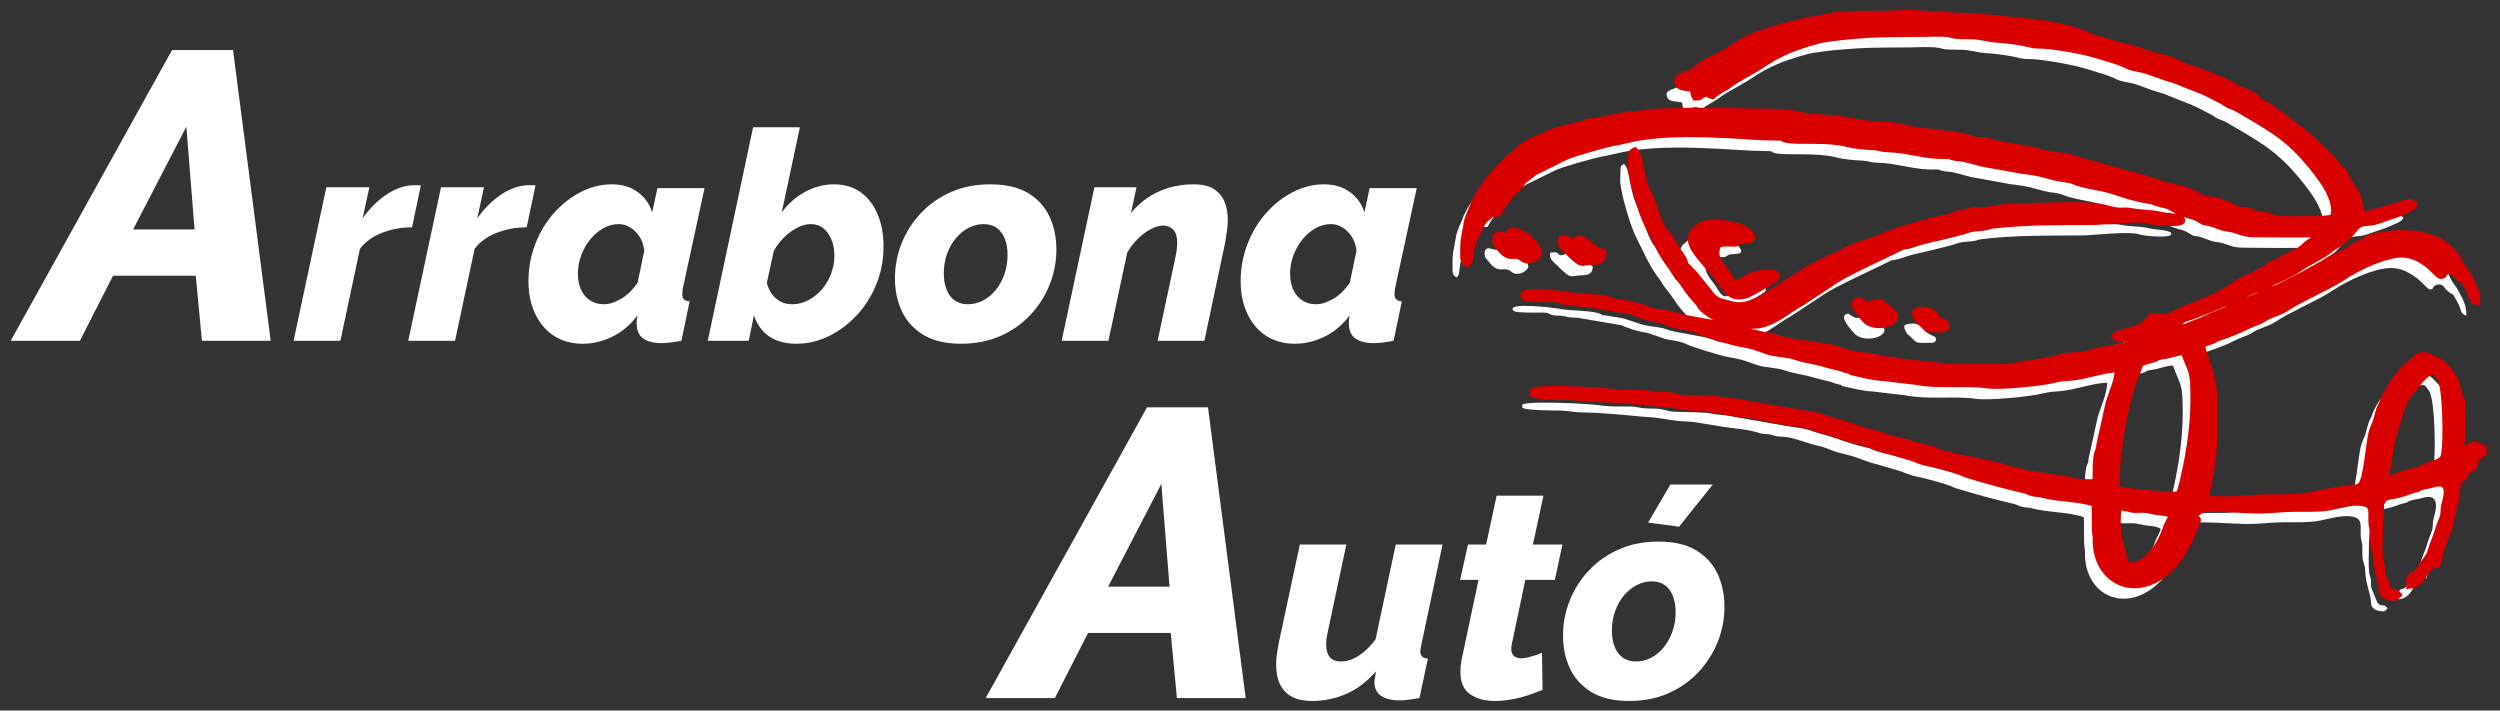 <?xml version="1.0" encoding="UTF-8" standalone="no"?>
<!DOCTYPE svg PUBLIC "-//W3C//DTD SVG 1.1//EN" "http://www.w3.org/Graphics/SVG/1.1/DTD/svg11.dtd">
<svg width="100%" height="100%" viewBox="0 0 950 270" version="1.1" xmlns="http://www.w3.org/2000/svg" xmlns:xlink="http://www.w3.org/1999/xlink" xml:space="preserve" xmlns:serif="http://www.serif.com/" style="fill-rule:evenodd;clip-rule:evenodd;stroke-miterlimit:22.926;">
    <rect x="0" y="0" width="950" height="270" fill="#333333" stroke="none"/>
    <g id="_--AAutó-gorbe-light" serif:id="  AAutó-gorbe light" transform="matrix(1,0,0,1,-280,-590)">
        <g transform="matrix(0.534,0,0,0.534,272.206,551.714)">
            <path d="M1513.58,429.125C1510.82,417.721 1518.85,366.839 1525.76,351.393C1531.38,338.82 1526.62,340.519 1538.46,337.33C1543.26,336.038 1540.34,335.626 1544.96,335.003C1552.28,334.017 1555.63,331.999 1560.86,331.829C1566.96,347.834 1567.84,344.405 1567.83,366.481C1567.83,386.617 1563.74,411.071 1558.64,430.007C1557.59,433.893 1555.77,433.356 1551.26,433.334C1543.93,433.298 1518.01,431.065 1513.58,429.125ZM1520.28,443.089L1520.99,442.798C1525.1,445.531 1530.26,442.864 1537.47,444.792C1541.69,445.919 1545.99,445.877 1548.73,446.559C1551.8,447.321 1551.62,447.852 1552.17,448.353C1551.56,450.13 1550.9,451.532 1549.72,453.689C1547.14,458.395 1545.99,467.893 1534.99,478.533C1532.35,481.094 1523.04,486.463 1519.92,482.422C1518.37,480.412 1516.15,468.959 1515.18,465.559C1513.4,459.308 1513.62,449.251 1514.36,442.004L1520.28,443.089ZM1740.61,346.36C1740.96,346.766 1743.42,350.311 1743.48,350.423C1747.37,358.107 1747.58,390.947 1746.82,398.951C1745.86,409.086 1746.24,408.724 1734.72,412.638C1730.64,414.022 1732.21,415.271 1720.76,417.425L1715.44,419.046C1706.66,422.206 1701.75,426.023 1705.86,414.342C1706.61,412.205 1707.2,404.546 1707.73,401.723C1709.39,392.84 1711.67,385.906 1714.09,378.116C1717.06,368.52 1718.13,364.453 1724.22,358.334C1726.9,355.637 1727.69,353.743 1729.41,351.672L1732.18,349.027C1732.29,348.925 1732.43,348.778 1732.54,348.677L1734.33,347.086C1735.78,346.078 1739.37,344.931 1740.61,346.36ZM1447.86,228.023C1458.34,228.063 1493.63,225.939 1504.83,229.253C1517.8,233.093 1515.85,230.128 1524.4,231.794C1530.09,232.902 1538.58,232.741 1543.58,234.075C1548.13,235.29 1553.36,234.828 1557.93,236.526C1558.54,236.748 1558.98,236.778 1559.43,237.463C1562.35,241.866 1539.85,239.546 1537.45,238.611C1530.38,235.855 1504.46,239.223 1495.74,239.251C1470.89,239.333 1448.1,239.108 1424.91,241.843C1421.65,242.226 1421.93,242.935 1418.08,243.359C1415.2,243.677 1409.32,243.906 1406.98,245.025C1404.52,246.204 1380.71,251.778 1376.77,252.664C1372.19,253.692 1368.43,255.326 1364.47,256.319C1363.23,256.629 1361.57,256.684 1360.79,256.91L1352.43,260.93C1346.85,263.606 1318.97,276.682 1313.85,280.388L1288.76,296.905C1279.77,301.493 1268.59,312.443 1255.71,313.045C1250.15,313.305 1238.16,312.202 1233.34,310.312C1229.11,308.654 1221.06,303.901 1218.11,300.667C1216.45,298.85 1216.44,298.021 1214.54,295.906C1206.84,287.304 1209.38,289.61 1203.67,281.709C1201.27,278.387 1198.82,276.023 1196.85,272.421C1196.07,270.991 1196.17,271.264 1195.26,270.09C1188.39,261.273 1184.03,250.603 1178.93,240.616C1174.9,232.697 1168.52,211.2 1167.65,201.999C1167.42,199.536 1167.65,196.193 1167.73,193.656C1167.84,190.191 1167.72,189.454 1170.33,188.422C1175.14,193.105 1173.86,208.613 1180.62,220.206C1182.38,223.231 1183.3,228.461 1184.56,230.852C1185.63,232.898 1184.95,230.598 1185.61,233.349C1186.32,236.293 1189.11,242.813 1190.88,245.343C1192.32,247.398 1191.25,245.648 1192.63,247.034C1195.41,249.814 1197.87,255.091 1199.98,258.394C1201.75,261.148 1204.56,264.345 1205.56,267.365C1206.63,270.573 1206,269.495 1208.28,271.645L1213.65,277.32C1213.75,277.436 1213.85,277.612 1213.94,277.728C1214.03,277.846 1214.14,278.022 1214.24,278.139C1216.08,280.519 1213,276.742 1214.86,278.927L1224.44,290.852C1227.67,294.461 1228.39,295.075 1233.54,296.426C1237.34,297.42 1241.14,298.74 1245.27,298.614C1257.3,298.245 1273.8,284.95 1283.58,279.171C1292.74,273.758 1290.16,274.257 1301.49,268.724L1311.27,263.886C1313.46,263.053 1314.37,263.18 1316.35,262.024C1316.53,261.921 1317.01,261.595 1317.18,261.484C1326.91,255.199 1338.15,253.722 1346.99,249.623C1349.18,248.605 1349.75,248.134 1352.2,247.254C1355.33,246.133 1359.53,244.665 1362.68,243.913C1365.94,243.133 1365.42,242.992 1368.09,242.293C1373.85,240.791 1379.67,238.689 1385.49,237.546C1389.18,236.821 1393.67,236.177 1397.11,234.602C1398.77,233.84 1399.94,233.198 1402.15,232.965C1403.32,232.843 1404.36,232.906 1405.5,232.686C1409.1,231.983 1405.35,232.839 1408.06,231.75C1411.94,230.198 1416.82,231.447 1421.43,230.592C1429.85,229.032 1438.53,228.17 1447.86,228.023ZM1230,255.158C1224.46,264.424 1232.96,270.883 1236.19,276.337C1240.21,283.139 1241.6,284.167 1247.95,280.34C1249.77,279.245 1252.2,278.127 1254.34,277.067C1255.95,276.265 1274.02,272.86 1270.85,278.911C1270.06,280.418 1251.77,290.709 1250.4,291.142C1237.19,295.325 1235.76,286.966 1228.23,278.03C1225.41,274.677 1222.87,271.763 1219.96,268.29C1213.57,260.675 1205.26,251.268 1213.59,244.639C1216.67,242.192 1217.29,239.838 1227.92,239.893C1234.21,239.926 1248.03,241.961 1252.1,247.221C1257.37,254.027 1247.65,251.828 1244.97,252.988C1241.28,254.581 1244.2,254.776 1238.36,254.589C1235.17,254.486 1233.16,254.564 1230,255.158ZM1102.17,261.713C1100.84,265.082 1095.81,267.417 1092.39,266.291C1089.31,265.278 1089.95,264.131 1087.06,263.536C1084.11,262.929 1082.35,264.033 1079.62,262.809C1078.06,262.111 1076.46,260.787 1075.09,259.203L1071.65,254.972C1070.73,252.913 1070.77,249.908 1072.26,248.884C1074.15,247.574 1076.66,249.373 1079.7,249.517C1080.93,246.318 1080.94,245.005 1086.23,245.955C1091.72,246.939 1102,256.167 1102.17,261.713ZM1330.7,295.573C1334.57,297.285 1334.41,299.018 1339.66,297.181C1341.12,296.667 1341.83,295.99 1344.42,296.422C1348,297.019 1345,296.339 1346.41,297.254L1354.66,304.318C1360.1,311.218 1340.42,316.777 1333.72,308.508C1331.53,305.802 1323.75,297.745 1328.15,295.343C1330.23,294.207 1330.64,295.547 1330.7,295.573ZM1147.99,261.13C1148.19,265.612 1145.44,267.556 1141.22,267.559C1131.48,267.563 1133.93,271.748 1122.43,260.368C1119.86,257.827 1116.76,255.932 1117.78,251.5C1125.84,250.176 1121.73,254.01 1126.38,253.229C1130.27,252.576 1129.35,247.485 1140.71,257.328C1141,257.582 1143.62,259.575 1143.84,259.684C1145.55,260.514 1146.15,260.066 1147.99,261.13ZM1371.8,309.497L1370.84,307.454C1369.92,305.619 1369.6,305.615 1369.7,303.343C1372.98,301.036 1380.35,301.556 1382.85,304.529C1385.75,307.979 1382.33,306.215 1386.73,308.927C1388.35,309.919 1387.66,309.469 1389.36,310.313C1389.83,310.545 1390.3,310.716 1390.84,311.079C1392.22,312.012 1391.1,310.465 1392.16,312.363C1392.82,316.236 1388.7,315.609 1387.6,315.629C1377.47,315.813 1378.96,316.051 1374.07,311.241C1372.48,309.674 1373.41,310.433 1371.8,309.497ZM1742.77,478.184C1741.31,480.593 1742.49,484.595 1738.74,483.008C1736.92,482.235 1738.99,482.56 1735.51,485.63L1734.73,486.248C1732.55,488.018 1733.22,487.61 1731.95,490.066C1729.91,494.005 1726.63,497.91 1721.43,498.17C1721.38,496.158 1721.04,494.146 1721.65,492.748C1722.86,489.972 1724.71,491.446 1726.34,489.619C1726.43,489.526 1726.54,489.35 1726.62,489.247C1726.7,489.138 1726.8,488.956 1726.88,488.838L1735.13,476.966C1736.92,474.132 1736.79,471.623 1739.25,465.905C1741.68,460.266 1741.72,457.727 1744.6,451.019C1746.08,447.569 1745.54,446.69 1746.04,442.08C1746.31,439.572 1753.98,421.152 1737.81,426.182C1734.95,427.072 1731.89,427.108 1729.33,428.192C1727.52,428.958 1728.38,429.004 1726.02,429.668C1723.97,430.246 1723.99,429.985 1722.14,430.687C1705.05,437.193 1704.93,432.209 1701.29,439.892L1700.41,458.067C1700.41,463.17 1699.62,477.34 1701,481.36C1702.68,486.243 1701.19,486.597 1702.12,490.055L1706.25,500.278C1709.33,504.405 1710.29,500.447 1713.6,504.55C1711.73,506.152 1712.31,507.241 1708.04,506.505C1703.48,505.721 1702.34,503.123 1702.34,503.127L1701.99,501.784C1701.25,497.626 1702.26,499.544 1700.34,492.473C1696.49,478.284 1698.53,477.675 1696.87,473.114C1694.56,466.739 1696.45,461.775 1695.22,457.402C1692.67,448.39 1698.16,440.663 1687.85,439.181C1680.67,438.15 1671.15,441.126 1664.76,442.323C1657.59,443.664 1647.07,443.303 1639.36,443.337C1630.5,443.375 1623.03,444.626 1613.69,444.611C1608.37,444.603 1578.67,442.615 1575.33,443.764C1571.85,444.957 1568.67,446.79 1568.62,451.128C1568.73,451.16 1568.93,451.048 1568.96,451.17C1569.36,452.701 1568.04,450.781 1569.61,451.303C1573.02,452.429 1568.7,448.669 1570.63,451.826C1569.84,456.271 1562.57,471.159 1559.68,475.564C1535.29,512.815 1496.92,499.223 1498.29,463.825C1497.03,456.324 1498.04,447.699 1497.4,439.745C1486.44,435.838 1471.26,436.473 1459.86,433.262C1457.84,432.692 1455.29,432.874 1453.07,432.247C1450.65,431.561 1449.72,430.745 1447.61,430.254C1432.87,426.833 1420.3,423.358 1406.16,419.045C1403.92,418.36 1405.17,418.602 1403.92,418.073C1397.66,415.397 1384.18,411.939 1377.24,410.559C1374.7,410.052 1369.7,407.968 1366.6,406.868L1349.34,401.847C1344,400.649 1337.31,397.604 1332.28,396.159C1328.04,394.942 1324.49,394.275 1320.71,393.089C1317.33,392.03 1313.28,389.949 1309.44,389.151C1301.33,387.469 1294.08,384.022 1286,382.75C1283.69,382.387 1281.62,382.529 1279.42,382.212C1277.27,381.905 1275.65,381.017 1273.58,380.733C1270.71,380.341 1269.14,380.726 1266.61,379.869C1259.08,377.321 1249.28,376.608 1241.12,375.46L1222.2,372.376C1218.76,371.521 1212.28,371.711 1208.34,371.209C1204.15,370.676 1199.57,369.969 1195.57,369.327C1189.77,368.393 1187.21,368.589 1181.44,368.03C1167.89,366.715 1153.6,365.328 1139.8,365.138C1134.11,365.061 1131.12,364.103 1125.93,363.916C1119.5,363.685 1102.63,363.953 1097.9,361.927L1097.93,359.543C1102.62,356.834 1145.45,358.967 1152.69,360.088C1163.93,361.827 1174.05,360.191 1180.25,361.564C1185.79,362.792 1188.01,362.202 1193.91,362.544C1198.88,362.832 1201.09,364.524 1206.38,364.718C1214.68,365.024 1227.05,364.823 1234.04,366.242C1239.02,367.257 1244.1,366.968 1249.05,368.394L1283.93,374.454C1290.82,375.943 1298.43,375.943 1305.18,378.867L1316.51,382.138C1324.42,384.745 1333.19,387.986 1341.95,389.991C1345.6,390.826 1344.26,390.281 1347.19,391.623C1352.79,394.191 1359.87,394.808 1365.68,396.723L1375.89,399.722C1378.14,400.401 1379.65,400.402 1381.66,400.972C1384.54,401.787 1383.38,403.004 1392.5,404.673C1395.33,405.19 1396.26,405.644 1398.48,406.304C1402.23,407.42 1406.44,408.037 1410.75,408.769L1422.74,411.421C1428.95,412.35 1433.76,414.56 1439.63,415.937L1446.48,417.382C1452.22,419.256 1458.7,419.278 1464.06,420.586C1466.57,421.197 1468.42,420.907 1471.14,421.305C1484.19,423.209 1480.4,424.96 1498.12,424.494C1498.43,417.991 1497.75,407.107 1499.84,402.431C1500.97,399.876 1500.51,401.125 1500.89,397.75L1507.43,368.334C1509.72,360.355 1513.59,353.215 1514.15,344.03C1503.1,344.351 1491.29,349.254 1480.47,350.037C1476.35,350.336 1472.52,350.594 1468.89,351.537C1459.83,353.895 1430.36,356.834 1420.96,355.514C1405.46,353.339 1385.72,356.172 1370.92,353.076L1347.22,350.271C1339.84,349.969 1331.63,347.752 1325.06,346.245L1325.06,345.663C1321.03,345.089 1319.43,343.909 1315.46,342.94C1312.69,342.263 1308.47,341.373 1305.36,340.394C1299.16,338.45 1290.8,337.476 1285.21,335.462C1278.63,333.088 1270.16,333.41 1264.48,331.309C1257.73,328.812 1253.11,327.125 1245.1,325.903C1240.23,325.159 1218.85,318.726 1214.79,316.645C1209.31,313.834 1203,314.271 1197.18,312.094L1188.08,308.937C1182.91,307.816 1177.27,306.819 1173.06,305C1172.34,304.687 1171.94,304.626 1171,304.267L1168.58,303.143L1137.06,297.809C1128.34,297.593 1131.49,297.207 1125.89,296.422C1123.84,296.133 1122.1,296.432 1119.97,296.008C1116.67,295.35 1117.68,294.758 1115.42,294.337C1112.24,293.746 1093.74,294.842 1091.79,292.915C1085.03,286.217 1121.99,290.981 1122.91,291.192C1130.93,293.019 1142.3,292.291 1151.12,294.293C1154.43,295.045 1152.99,295.341 1155.34,295.951L1166.3,297.607C1173.44,298.794 1178.74,301.737 1185.53,303.198C1190.4,304.247 1196.58,304.413 1200.89,306.18C1204.08,307.489 1212.67,308.819 1216.4,309.546C1222.56,310.743 1228.78,311.485 1234.9,313.853L1236.32,314.471C1240.42,316.035 1243.61,314.859 1247.62,315.838C1250.63,316.574 1249.07,316.868 1252.22,317.455L1262.38,319.794C1263.74,320.041 1266.18,320.275 1267.65,320.719L1277.29,323.459C1284.51,325.624 1291.99,325.774 1299.22,326.736C1301.21,327.002 1302.05,327.647 1304.26,327.941C1306.38,328.225 1308.38,328.242 1309.78,328.599L1319.2,331.514C1328.88,335.092 1331.77,333.502 1340.46,335.256C1344.16,336.003 1346.97,337.052 1350.79,337.42C1356.68,337.99 1356.04,337.652 1360.92,339.041L1395.11,342.368C1403.44,342.391 1411.78,342.408 1420.11,342.382C1425.83,342.365 1433.13,343.196 1438.74,342.113C1443.5,341.194 1449.92,339.792 1454.81,339.59L1470.5,336.439C1478.46,333.413 1484.04,334.981 1492.24,333.234C1494.7,332.711 1494.83,332.242 1496.85,331.647C1503.39,329.725 1511.13,329.462 1517.74,327.437C1522.21,326.066 1524.45,327.397 1525.05,321.898C1518.91,321.638 1514.45,324.345 1511.72,320.689C1514.12,317.234 1525.55,317.47 1533.54,311.583C1533.6,311.539 1533.76,311.405 1533.87,311.332C1538.76,302.088 1544.8,309.082 1550.93,306.619C1553.98,305.395 1554.11,303.578 1566.5,299.314L1582.73,292.501C1591.79,288.175 1598,282.793 1603.95,279.937C1605.62,279.136 1605.47,278.823 1607.63,278.296C1611.64,277.318 1610.58,277.293 1613.33,275.29L1615.43,274.187C1618.28,273.134 1618.68,272.753 1621.27,270.771L1622.06,270.164C1623.51,269.124 1625.08,268.659 1626.71,268.124C1627.12,267.989 1628.41,267.568 1628.88,267.313C1632.45,265.376 1628.49,266.806 1633.05,264.631L1641.83,260.205C1644.77,258.698 1646.13,256.95 1648.54,254.952C1651.73,252.303 1653.76,252.829 1654.52,248.012C1639.66,248.236 1625.05,248.089 1610.21,247.948C1601.68,247.868 1600.26,245.011 1592.22,243.958C1587,243.272 1584.26,241.353 1579.57,240.108C1577.7,239.611 1576.11,239.824 1574.94,239.227C1573.79,238.637 1570.28,236.176 1567.69,235.5C1561.58,233.91 1557.24,232.313 1551.98,229.067C1549.37,227.454 1547.09,227.247 1543.7,226.437C1540.6,225.699 1539.03,224.523 1535.24,223.986C1526.12,222.689 1517.3,219.482 1508.78,216.851C1500.45,214.281 1490.33,213.708 1482.24,210.226C1479.51,209.052 1476.5,209.013 1472.97,208.392C1469.87,207.846 1466.69,207.068 1464.06,206.257C1457.88,204.357 1451.53,203.482 1445.18,202.754L1417.19,197.646C1410.51,196.144 1407.16,194.321 1399.25,193.727L1396.02,193.11C1395.84,193.051 1395.68,192.954 1395.52,192.896L1394.59,192.521C1393.15,192.132 1391.21,192.307 1389.61,192.324C1379.91,192.431 1369.35,189.657 1360.09,188.299C1357,187.847 1353,187.554 1350.03,187.468C1345.13,187.323 1344.44,186.192 1340.34,186.007C1333.47,185.697 1326.87,185.174 1320.41,183.515C1307.39,180.169 1286.26,182.395 1278.48,180.823C1273.64,179.844 1277.91,179.069 1269.56,179.141C1261.92,179.207 1246.12,177.978 1237.6,177.553C1217.35,176.541 1194.69,175.898 1174.4,179.008C1167.38,180.084 1162.31,181.727 1155.8,182.855C1149.59,183.931 1126.25,190.545 1121.46,192.838L1099.13,203.83C1096.86,205.354 1095.37,206.969 1092.97,208.64C1089.39,211.129 1090.23,211.452 1087.63,214.415C1085.7,216.612 1084.27,217.759 1082.26,220.173C1078.6,224.561 1076.16,227.447 1073.13,233.16C1066.77,233.515 1069.68,233.026 1065.55,235.996C1061.34,239.018 1060.99,242.355 1058.26,246.821C1055.49,251.36 1053.9,257.3 1053.18,263.148C1052.73,266.854 1053.13,266.603 1051.45,269.077C1047.72,267.923 1048.23,265.1 1048.23,260.334C1048.23,255.51 1048.24,252.861 1049.13,248.702C1051.17,239.182 1049.8,239.755 1054.57,229.215C1055.31,227.568 1055.7,226.305 1056.37,224.807C1060.09,216.498 1068.53,205.344 1075.39,199.376C1077.15,197.836 1076.81,197.872 1078.36,196.067C1078.44,195.962 1078.58,195.809 1078.67,195.706C1078.76,195.603 1078.91,195.455 1079,195.353C1079.09,195.251 1079.24,195.104 1079.34,195.003C1082.14,192.037 1085.69,190.414 1088.37,187.297C1091.34,183.837 1096.77,182.063 1100.83,179.868L1104.66,178.239C1104.82,178.174 1105,178.097 1105.16,178.029C1110.35,175.772 1117.83,172.657 1123.18,171.934C1127.26,171.384 1124.99,171.1 1128.13,170.605C1141.02,168.579 1131.51,168.201 1137.7,167.84C1144.75,167.429 1143.2,167.323 1149.27,166.014L1164.76,163.022C1173.45,162.791 1179.75,160.957 1188.34,160.839C1197.16,160.717 1204.12,160.183 1212.65,160.151L1262.61,160.838C1268.03,160.847 1282.21,161.413 1285.97,162.841L1291.34,163.856C1300.72,165.046 1310.62,165.127 1319.8,166.666C1326.45,167.781 1335.01,169.673 1342.36,169.946C1346.7,170.108 1350.46,170.096 1354.04,170.705C1357.57,171.307 1361.04,172.026 1364.49,172.688C1368.69,173.498 1370.69,174.562 1375.7,174.704C1379.56,174.814 1382.97,175.713 1386.78,176.059C1390.21,176.37 1395.13,176.665 1398.04,177.196L1408.22,179.476C1411.65,180.377 1408.69,180.426 1413.11,180.913C1418.75,181.535 1418.84,180.59 1424.43,182.63C1429.83,184.597 1450.66,186.683 1463.42,190.79C1468.98,192.579 1475.07,190.826 1487.11,195.565L1531.7,207.949C1533.3,208.391 1535.03,208.892 1536.42,209.413C1538.76,210.286 1539.03,210.292 1541.89,211.007C1542.06,211.049 1543.58,211.522 1543.87,211.652C1545.94,212.595 1543.03,211.635 1546.1,212.874C1548.57,213.867 1548.94,213.279 1551.7,213.774C1553.99,214.185 1553.56,214.596 1556.69,215.107C1558.91,215.467 1559.96,215.435 1561.48,216.243C1566.55,218.917 1565.04,216.929 1569.98,220.17L1573.71,222.045C1573.88,222.112 1574.06,222.181 1574.24,222.242C1577.94,223.484 1581.94,223.516 1585.41,224.455L1594.27,227.815C1601.18,232.478 1604.8,229.803 1609.01,231.914C1609.14,231.978 1609.31,232.088 1609.43,232.156C1609.57,232.225 1609.73,232.337 1609.87,232.407C1613.02,234.109 1616.37,233.728 1619.8,234.499C1621.92,234.974 1622.45,235.466 1624.23,236.155C1625.76,236.745 1627.53,237.175 1629.58,237.308C1633.48,237.56 1638.16,237.367 1642.13,237.377C1648.9,237.394 1662.37,237.671 1667.08,236.002C1671.54,223.154 1657.02,205.826 1649.12,196.459C1632.76,177.088 1618.79,170.62 1599.76,159.218C1596.4,157.206 1596.25,157.677 1592.82,156.124C1590.73,155.174 1589.76,153.93 1587.31,152.815C1583.2,150.945 1579.82,148.668 1574.27,146.357L1553.68,138.186C1546,136.355 1536.99,132.089 1531.52,130.92C1527.13,129.98 1523.79,129.669 1520.03,127.798C1514.22,124.909 1508.88,123.793 1502.11,121.575C1491.58,118.121 1473,114.716 1461.74,113.831C1458.7,113.592 1455.46,113.911 1452.58,113.171C1444.61,111.124 1435.37,109.961 1427.05,109.406C1421.79,109.054 1416.6,107.26 1410.42,107.098C1407.4,107.019 1404.37,107.024 1401.34,106.944C1396.62,106.82 1396.61,106.064 1393.44,105.622C1388.14,104.881 1379.85,105.317 1374.32,105.409C1361.95,105.614 1348.61,105.321 1336.2,106.12C1324.83,106.85 1312.99,107.801 1301.83,109.933L1294.29,112.051C1293.48,112.255 1294.44,111.989 1292.79,112.527C1292.58,112.596 1291.97,112.82 1291.75,112.889C1291.58,112.945 1291.39,113.002 1291.21,113.056C1280.39,116.318 1270.65,120.885 1261.35,127.203C1253.89,132.268 1244.38,136.493 1237.18,141.935C1233.99,144.346 1228.47,146.559 1225.58,149.684C1221.93,149.093 1222.96,147.012 1219.39,148.363C1216.07,149.619 1218.15,150.688 1213.3,150.676C1212.07,148.492 1212.03,147.832 1211.66,144.725C1205.64,143.072 1200.73,144.889 1200.55,138.212C1201.5,135.376 1207.92,134.406 1210.72,132.767C1213.83,130.944 1217.63,127.192 1219.84,126.18L1224.04,123.978C1224.16,123.898 1224.32,123.777 1224.44,123.698C1227.46,121.755 1231.45,120.59 1234.2,118.875L1243.44,112.895C1244.68,112.219 1245.45,111.593 1246.83,110.725C1250.11,108.652 1252.13,108.628 1255.72,106.417L1257.48,105.563C1259.18,105.05 1260.51,105.21 1262.2,104.655C1264.67,103.845 1263.38,103.889 1265.62,103.249C1268,102.57 1267.73,103.067 1269.97,101.899C1272.32,100.671 1291.78,96.134 1295.36,95.477L1312.82,92.248C1316.29,91.81 1320.02,92.108 1323.37,91.655C1329.96,90.762 1337.05,91.326 1343.79,91.332C1351.32,91.339 1356.84,90.561 1364.6,90.63C1378.82,90.756 1390.55,92.654 1404.84,92.726C1419.39,92.798 1415.2,93.775 1424.28,94.044C1430.36,94.224 1437.09,95.829 1443.68,96.197C1456.11,96.892 1474.08,99.775 1484.97,103.387C1491.22,105.46 1493.75,107.321 1495.06,107.674C1498.32,108.553 1499.98,109.092 1503.12,110.017C1504.87,110.533 1505.82,110.665 1507.39,111.284C1513.04,113.497 1520.26,114.011 1528.02,117.055L1544.48,122.144C1550.6,123.401 1547.76,122.097 1552.56,124.461L1559.82,127.597C1565.77,130.393 1573.02,132.13 1579.2,134.658C1581.64,135.654 1580.38,135.537 1583.12,136.325C1586.47,137.288 1587.53,138.013 1590.37,139.389C1592.11,140.232 1592.17,140.4 1593.59,141.043L1598.89,144.009C1602.9,146.45 1608.15,146.894 1611.54,150.087C1612.59,151.075 1612.7,151.617 1613.8,152.659C1616.66,155.358 1620.6,156.072 1623.85,158.59C1625.24,159.667 1625.18,160.006 1626.89,161.083C1632.11,164.371 1637.1,168.242 1641.96,172.376C1645.69,175.549 1650.36,178.172 1653.88,181.958C1656.11,184.353 1665.9,193.331 1666.71,194.709C1667.97,196.837 1669.06,197.979 1670.79,199.757L1674.55,203.592C1676.39,205.843 1674.98,203.802 1676.22,206.679C1677.44,209.525 1678.89,211.875 1680.61,214.229C1681.76,215.803 1680.46,214.014 1681.21,215.01C1684.4,219.247 1686.16,225.274 1686.87,230.462L1687.11,231.759C1687.34,232.819 1687.69,233.199 1688.73,233.353C1690.49,233.617 1687.65,234.301 1692.7,233.308L1715.03,227.157C1716.49,226.482 1717.44,226.027 1719.2,225.718C1721.59,225.299 1723.15,225.146 1724.82,226.328C1724.23,229.709 1719.11,230.754 1712.73,233.781L1697.79,238.884C1694.11,239.938 1689.7,239.681 1686.46,240.82C1682.84,242.092 1682.01,246.823 1673.02,253.702C1670.55,255.589 1667.42,256.967 1665.04,258.958C1658.96,264.046 1651.3,266.906 1644.76,271.377C1638.06,275.951 1630.7,279.39 1622.85,282.806C1619.46,284.279 1617.4,285.778 1613.73,286.948C1605.28,289.647 1597.78,294.948 1588.91,297.785C1588.7,297.856 1588.02,298.03 1587.8,298.111C1587.63,298.176 1587.44,298.237 1587.27,298.309L1585.9,299.076L1567.52,306.293C1564.84,307.248 1559.44,308.234 1558.46,310.73C1557.6,312.893 1558.84,314.031 1560.29,314.269C1561.45,314.458 1563.96,313.191 1565.33,312.587C1568.62,311.129 1571.8,310.432 1574.76,308.883C1580.6,305.828 1587.41,303.93 1593.14,300.877C1601.71,296.306 1611.81,293.184 1620.45,288.578C1623.79,286.794 1626.4,287.006 1629.93,284.915L1642.7,278.349C1643.91,277.882 1645.65,276.961 1647.33,275.944C1652.66,272.715 1658.9,269.937 1664.06,266.318C1665.9,265.026 1671.99,262.04 1674.05,261.493C1677.8,260.776 1678.91,257.785 1682.63,256.285L1687.19,253.961C1687.37,253.85 1687.87,253.523 1688.05,253.414C1691.54,251.285 1695.2,249.164 1699.72,248.886C1706.78,248.452 1705.09,247.293 1717.78,247.312C1727.59,247.327 1741.18,250.148 1748.26,256.912C1752.04,260.524 1755.28,263.206 1757.47,267.895C1758.36,269.802 1759.69,272.371 1761,274.021C1763.49,277.178 1764.63,279.912 1766.4,283.201C1768.46,287.039 1769.79,291.225 1769.68,296.316C1765.25,295.015 1766.05,291.865 1764.11,288.173C1758.41,277.333 1761.31,283.421 1755.58,278.042C1754.56,277.083 1753.59,275.308 1752.6,274.751C1750.9,273.794 1749.06,273.865 1747.53,274.823C1745.03,276.394 1747.21,277.324 1743.43,277.667C1742.49,277.512 1736.86,271.48 1735.47,270.399C1722.95,260.659 1714.73,260.697 1699.67,265.905C1692.6,268.35 1685.27,271.994 1678.92,275.65L1672.19,279.919C1660.75,286.927 1642.58,294.599 1634.35,300.403C1631.99,302.069 1627.36,303.972 1623.85,305.254C1621.45,306.133 1619.97,306.782 1618.24,307.922C1613.86,310.805 1612.81,310.414 1607.78,312.671C1604.19,314.281 1600.91,316.045 1597.34,317.47C1593.36,319.054 1589.72,320.499 1585.92,321.692C1582.09,322.898 1584.9,322.491 1580.82,324.11C1575.19,326.344 1572.68,325.133 1575.04,332.292C1581.77,352.754 1582.75,352.409 1582.6,378.971C1582.51,395.843 1582.42,406.315 1579.25,422.2C1578.67,425.095 1579.02,426.142 1578.03,428.735C1574.83,437.046 1579.23,436.725 1586.63,436.68C1590.23,436.658 1594.19,436.825 1597.74,436.648C1603.81,436.347 1612.36,435.341 1618.52,435.317C1634.97,435.249 1644.09,435.788 1659.72,431.898C1662.79,431.135 1665.98,431 1668.63,430.38C1677.02,428.412 1683.55,429.586 1686.91,426.536C1690.82,422.984 1692.65,397.159 1694.5,389.688C1695.33,386.338 1696.49,384.316 1697.49,381.631C1699.02,377.535 1699.18,373.721 1701.45,369.594C1702.49,367.702 1702.16,367.728 1703.05,365.602C1706.04,358.489 1713,348.602 1718.87,342.609L1727.76,334.955C1730.73,333.253 1734.2,334.522 1736.31,335.545C1743.5,339.031 1744.08,338.986 1749.27,344.665C1755.37,351.333 1755.75,358.795 1757.64,363.938C1758.16,365.364 1758.7,365.993 1758.91,367.934C1759.24,371.078 1759.02,375.685 1759.02,378.971C1759.03,384.259 1759.33,389.97 1758.63,395.145C1758.01,399.646 1758.35,397.66 1758.61,398.954C1758.85,400.177 1759.05,400.552 1760.66,400.419C1760.78,400.41 1762.64,399.855 1762.73,399.81C1767.5,397.407 1766.94,397.164 1772.37,399.436C1773.6,399.955 1773.24,399.603 1774.16,400.243L1774.22,403.544C1765.02,409.684 1769.81,412.584 1766.07,414.568C1765.83,414.695 1764.48,415.109 1763.6,415.619C1763.4,415.729 1762.85,416.054 1762.69,416.194L1761.4,417.929C1761.32,418.107 1761.28,418.304 1761.2,418.487C1760.61,420.034 1761.09,420.38 1759.68,421.497C1757.98,422.844 1757.24,421.897 1756.23,425.011C1755.06,428.579 1754.89,432.426 1754.54,436.527L1749.53,457.913C1748.49,460.829 1746.75,463.368 1745.91,467.18C1744.82,472.105 1743.84,470.304 1742.77,478.184Z" style="fill:white;"/>
        </g>
        <g transform="matrix(0.534,0,0,0.534,272.206,541.421)">
            <path d="M1521.29,438.754C1518.52,427.351 1526.56,376.468 1533.46,361.023C1539.08,348.45 1534.32,350.148 1546.16,346.96C1550.97,345.667 1548.04,345.255 1552.66,344.632C1559.98,343.647 1563.34,341.629 1568.57,341.459C1574.66,357.464 1575.54,354.034 1575.54,376.111C1575.53,396.247 1571.44,420.701 1566.34,439.636C1565.3,443.522 1563.47,442.986 1558.96,442.964C1551.64,442.928 1525.72,440.694 1521.29,438.754ZM1527.99,452.718L1528.7,452.428C1532.8,455.161 1537.96,452.494 1545.18,454.422C1549.4,455.548 1553.69,455.507 1556.43,456.189C1559.5,456.95 1559.32,457.482 1559.87,457.982C1559.27,459.76 1558.6,461.162 1557.42,463.319C1554.85,468.024 1553.69,477.523 1542.7,488.163C1540.05,490.724 1530.74,496.092 1527.62,492.051C1526.07,490.042 1523.86,478.589 1522.89,475.189C1521.11,468.937 1521.33,458.88 1522.07,451.634L1527.99,452.718ZM1748.31,355.989C1748.66,356.395 1751.13,359.941 1751.18,360.053C1755.07,367.736 1755.29,400.577 1754.53,408.581C1753.57,418.716 1753.95,418.354 1742.42,422.267C1738.35,423.652 1739.91,424.901 1728.46,427.055L1723.15,428.675C1714.37,431.836 1709.46,435.653 1713.57,423.972C1714.32,421.835 1714.9,414.176 1715.43,411.353C1717.1,402.47 1719.37,395.535 1721.79,387.745C1724.77,378.15 1725.84,374.083 1731.92,367.964C1734.6,365.266 1735.39,363.372 1737.12,361.302L1739.88,358.656C1739.99,358.555 1740.14,358.407 1740.25,358.306L1742.04,356.716C1743.48,355.708 1747.07,354.561 1748.31,355.989ZM1455.57,237.653C1466.04,237.693 1501.33,235.568 1512.53,238.882C1525.51,242.722 1523.55,239.758 1532.11,241.424C1537.79,242.531 1546.29,242.37 1551.29,243.705C1555.84,244.92 1561.06,244.457 1565.64,246.155C1566.24,246.378 1566.68,246.408 1567.13,247.093C1570.05,251.495 1547.55,249.176 1545.15,248.24C1538.08,245.485 1512.17,248.853 1503.44,248.881C1478.6,248.962 1455.81,248.738 1432.61,251.472C1429.36,251.856 1429.64,252.564 1425.78,252.989C1422.9,253.307 1417.02,253.535 1414.68,254.655C1412.22,255.833 1388.41,261.408 1384.47,262.293C1379.9,263.322 1376.13,264.956 1372.18,265.948C1370.94,266.259 1369.28,266.314 1368.49,266.54L1360.13,270.56C1354.55,273.236 1326.67,286.312 1321.56,290.017L1296.46,306.534C1287.47,311.123 1276.29,322.073 1263.41,322.674C1257.86,322.934 1245.87,321.831 1241.04,319.942C1236.81,318.284 1228.76,313.531 1225.81,310.297C1224.15,308.48 1224.14,307.651 1222.25,305.536C1214.54,296.934 1217.08,299.24 1211.37,291.339C1208.97,288.017 1206.53,285.653 1204.56,282.051C1203.77,280.62 1203.88,280.894 1202.96,279.72C1196.09,270.903 1191.73,260.232 1186.64,250.245C1182.6,242.327 1176.22,220.829 1175.36,211.628C1175.13,209.166 1175.36,205.823 1175.43,203.286C1175.54,199.82 1175.42,199.083 1178.03,198.052C1182.84,202.734 1181.56,218.242 1188.32,229.835C1190.08,232.861 1191,238.091 1192.26,240.482C1193.34,242.527 1192.65,240.228 1193.31,242.979C1194.02,245.923 1196.81,252.443 1198.58,254.973C1200.02,257.027 1198.95,255.278 1200.34,256.664C1203.11,259.443 1205.57,264.721 1207.69,268.023C1209.45,270.777 1212.26,273.975 1213.27,276.995C1214.33,280.202 1213.71,279.125 1215.98,281.274L1221.36,286.95C1221.45,287.065 1221.56,287.242 1221.65,287.358C1221.74,287.476 1221.85,287.651 1221.94,287.769C1223.79,290.148 1220.71,286.371 1222.57,288.557L1232.14,300.481C1235.37,304.09 1236.1,304.705 1241.25,306.055C1245.04,307.049 1248.84,308.37 1252.97,308.243C1265,307.874 1281.5,294.579 1291.28,288.8C1300.44,283.388 1297.86,283.887 1309.19,278.354L1318.97,273.515C1321.16,272.683 1322.08,272.81 1324.06,271.654C1324.23,271.55 1324.71,271.225 1324.88,271.113C1334.62,264.829 1345.85,263.351 1354.69,259.252C1356.89,258.234 1357.46,257.763 1359.91,256.884C1363.04,255.762 1367.24,254.294 1370.38,253.543C1373.64,252.763 1373.12,252.622 1375.8,251.923C1381.55,250.421 1387.37,248.319 1393.19,247.175C1396.89,246.45 1401.37,245.806 1404.81,244.231C1406.47,243.47 1407.64,242.827 1409.86,242.595C1411.02,242.473 1412.07,242.536 1413.2,242.315C1416.81,241.613 1413.05,242.468 1415.77,241.38C1419.64,239.827 1424.52,241.076 1429.13,240.222C1437.56,238.662 1446.24,237.8 1455.57,237.653ZM1237.7,264.788C1232.16,274.054 1240.67,280.512 1243.89,285.967C1247.91,292.768 1249.3,293.797 1255.65,289.97C1257.47,288.874 1259.91,287.757 1262.04,286.697C1263.66,285.894 1281.72,282.489 1278.55,288.541C1277.76,290.047 1259.47,300.339 1258.11,300.771C1244.89,304.955 1243.46,296.595 1235.94,287.66C1233.11,284.306 1230.58,281.392 1227.66,277.919C1221.27,270.305 1212.96,260.898 1221.3,254.268C1224.37,251.822 1224.99,249.468 1235.62,249.523C1241.92,249.555 1255.73,251.591 1259.8,256.85C1265.07,263.657 1255.35,261.457 1252.67,262.618C1248.99,264.211 1251.9,264.405 1246.07,264.218C1242.87,264.116 1240.86,264.194 1237.7,264.788ZM1109.87,271.343C1108.55,274.712 1103.52,277.047 1100.09,275.921C1097.01,274.908 1097.66,273.76 1094.76,273.165C1091.81,272.558 1090.06,273.663 1087.32,272.439C1085.76,271.741 1084.16,270.417 1082.8,268.833L1079.36,264.601C1078.43,262.543 1078.48,259.538 1079.96,258.513C1081.85,257.204 1084.37,259.002 1087.4,259.147C1088.63,255.947 1088.64,254.634 1093.94,255.585C1099.42,256.568 1109.71,265.797 1109.87,271.343ZM1338.4,305.203C1342.28,306.914 1342.12,308.647 1347.36,306.811C1348.83,306.297 1349.54,305.619 1352.12,306.051C1355.7,306.649 1352.7,305.968 1354.12,306.884L1362.36,313.948C1367.8,320.848 1348.12,326.406 1341.43,318.138C1339.24,315.431 1331.45,307.375 1335.85,304.973C1337.94,303.836 1338.34,305.177 1338.4,305.203ZM1155.69,270.759C1155.89,275.241 1153.14,277.186 1148.92,277.188C1139.18,277.192 1141.63,281.377 1130.13,269.998C1127.57,267.457 1124.46,265.562 1125.48,261.13C1133.54,259.805 1129.43,263.64 1134.09,262.859C1137.98,262.206 1137.05,257.114 1148.41,266.958C1148.71,267.212 1151.32,269.205 1151.55,269.314C1153.25,270.143 1153.85,269.696 1155.69,270.759ZM1379.5,319.127L1378.54,317.084C1377.62,315.248 1377.3,315.245 1377.41,312.973C1380.68,310.666 1388.05,311.186 1390.55,314.158C1393.45,317.608 1390.04,315.844 1394.44,318.557C1396.05,319.549 1395.36,319.099 1397.07,319.943C1397.54,320.175 1398,320.346 1398.54,320.709C1399.92,321.642 1398.8,320.095 1399.87,321.993C1400.53,325.865 1396.41,325.238 1395.31,325.259C1385.17,325.443 1386.66,325.68 1381.77,320.871C1380.18,319.304 1381.11,320.063 1379.5,319.127ZM1750.48,487.814C1749.01,490.223 1750.19,494.225 1746.45,492.637C1744.62,491.865 1746.69,492.19 1743.21,495.26L1742.43,495.878C1740.25,497.648 1740.92,497.24 1739.65,499.696C1737.61,503.635 1734.33,507.54 1729.13,507.8C1729.08,505.788 1728.74,503.776 1729.35,502.378C1730.56,499.601 1732.41,501.076 1734.05,499.249C1734.13,499.156 1734.25,498.98 1734.32,498.876C1734.4,498.768 1734.51,498.585 1734.58,498.468L1742.83,486.596C1744.62,483.762 1744.5,481.252 1746.95,475.535C1749.38,469.896 1749.42,467.356 1752.3,460.649C1753.78,457.199 1753.25,456.32 1753.74,451.709C1754.01,449.202 1761.68,430.781 1745.52,435.812C1742.66,436.702 1739.6,436.737 1737.03,437.821C1735.22,438.588 1736.08,438.634 1733.73,439.298C1731.68,439.876 1731.69,439.615 1729.85,440.317C1712.75,446.823 1712.63,441.839 1708.99,449.521L1708.12,467.696C1708.12,472.799 1707.32,486.969 1708.71,490.989C1710.39,495.873 1708.9,496.227 1709.82,499.685L1713.95,509.907C1717.03,514.035 1718,510.077 1721.3,514.179C1719.44,515.782 1720.01,516.87 1715.74,516.134C1711.18,515.35 1710.05,512.752 1710.04,512.756L1709.69,511.413C1708.95,507.255 1709.96,509.174 1708.04,502.103C1704.19,487.913 1706.23,487.304 1704.58,482.744C1702.27,476.369 1704.15,471.405 1702.92,467.031C1700.37,458.02 1705.86,450.292 1695.55,448.811C1688.38,447.78 1678.86,450.756 1672.46,451.953C1665.29,453.293 1654.77,452.933 1647.06,452.966C1638.2,453.005 1630.73,454.255 1621.39,454.241C1616.07,454.232 1586.38,452.245 1583.03,453.394C1579.55,454.587 1576.38,456.42 1576.32,460.758C1576.43,460.79 1576.63,460.677 1576.66,460.8C1577.06,462.33 1575.74,460.41 1577.32,460.933C1580.72,462.059 1576.4,458.299 1578.33,461.455C1577.54,465.901 1570.27,480.788 1567.38,485.193C1542.99,522.444 1504.63,508.853 1506,473.455C1504.73,465.953 1505.74,457.328 1505.11,449.374C1494.15,445.467 1478.96,446.102 1467.56,442.892C1465.54,442.321 1462.99,442.504 1460.78,441.877C1458.35,441.19 1457.43,440.374 1455.31,439.884C1440.57,436.463 1428,432.987 1413.87,428.674C1411.62,427.989 1412.87,428.232 1411.63,427.703C1405.36,425.027 1391.88,421.569 1384.95,420.189C1382.4,419.682 1377.41,417.597 1374.3,416.498L1357.05,411.477C1351.71,410.279 1345.02,407.233 1339.98,405.789C1335.74,404.572 1332.19,403.905 1328.41,402.718C1325.03,401.659 1320.99,399.579 1317.14,398.78C1309.03,397.099 1301.79,393.651 1293.7,392.38C1291.39,392.016 1289.32,392.158 1287.12,391.842C1284.97,391.535 1283.35,390.646 1281.28,390.363C1278.42,389.97 1276.85,390.355 1274.31,389.499C1266.78,386.95 1256.98,386.237 1248.82,385.089L1229.9,382.006C1226.46,381.151 1219.98,381.34 1216.04,380.839C1211.86,380.305 1207.27,379.599 1203.28,378.956C1197.47,378.023 1194.92,378.219 1189.15,377.659C1175.59,376.345 1161.3,374.957 1147.51,374.768C1141.82,374.69 1138.82,373.732 1133.64,373.545C1127.21,373.314 1110.33,373.582 1105.61,371.557L1105.63,369.173C1110.33,366.464 1153.15,368.597 1160.4,369.717C1171.64,371.456 1181.76,369.821 1187.95,371.193C1193.5,372.421 1195.71,371.832 1201.62,372.174C1206.59,372.461 1208.79,374.153 1214.08,374.348C1222.38,374.653 1234.76,374.453 1241.74,375.872C1246.73,376.886 1251.8,376.597 1256.75,378.024L1291.64,384.083C1298.53,385.572 1306.14,385.572 1312.89,388.497L1324.22,391.767C1332.12,394.375 1340.9,397.615 1349.65,399.621C1353.3,400.455 1351.97,399.911 1354.89,401.253C1360.49,403.821 1367.58,404.438 1373.38,406.352L1383.59,409.352C1385.84,410.03 1387.35,410.031 1389.37,410.601C1392.25,411.416 1391.08,412.634 1400.2,414.303C1403.03,414.82 1403.96,415.273 1406.18,415.933C1409.93,417.049 1414.14,417.666 1418.46,418.399L1430.45,421.051C1436.65,421.979 1441.46,424.189 1447.33,425.567L1454.18,427.012C1459.93,428.886 1466.4,428.908 1471.77,430.216C1474.28,430.827 1476.13,430.536 1478.85,430.935C1491.89,432.839 1488.1,434.589 1505.82,434.123C1506.14,427.62 1505.46,416.737 1507.54,412.06C1508.68,409.506 1508.21,410.755 1508.59,407.379L1515.13,377.964C1517.42,369.985 1521.29,362.845 1521.85,353.66C1510.8,353.98 1498.99,358.883 1488.17,359.667C1484.05,359.966 1480.22,360.224 1476.6,361.167C1467.54,363.525 1438.07,366.464 1428.67,365.144C1413.16,362.968 1393.42,365.801 1378.63,362.706L1354.92,359.901C1347.54,359.599 1339.34,357.382 1332.76,355.875L1332.76,355.293C1328.73,354.718 1327.14,353.539 1323.17,352.57C1320.39,351.892 1316.18,351.002 1313.06,350.024C1306.87,348.079 1298.5,347.106 1292.92,345.091C1286.34,342.717 1277.87,343.04 1272.18,340.938C1265.43,338.441 1260.81,336.755 1252.81,335.532C1247.94,334.789 1226.55,328.356 1222.49,326.274C1217.01,323.464 1210.7,323.901 1204.89,321.724L1195.78,318.566C1190.62,317.445 1184.97,316.449 1180.76,314.629C1180.04,314.317 1179.65,314.256 1178.7,313.896L1176.28,312.772L1144.76,307.439C1136.05,307.222 1139.19,306.837 1133.59,306.051C1131.54,305.763 1129.8,306.062 1127.67,305.637C1124.37,304.979 1125.38,304.388 1123.12,303.966C1119.94,303.376 1101.44,304.471 1099.5,302.545C1092.74,295.847 1129.69,300.611 1130.62,300.821C1138.64,302.649 1150,301.921 1158.83,303.923C1162.14,304.674 1160.7,304.971 1163.05,305.581L1174.01,307.236C1181.15,308.424 1186.45,311.366 1193.23,312.828C1198.1,313.877 1204.29,314.043 1208.6,315.81C1211.79,317.118 1220.37,318.448 1224.11,319.175C1230.26,320.372 1236.49,321.115 1242.61,323.482L1244.02,324.1C1248.12,325.665 1251.31,324.489 1255.32,325.467C1258.34,326.203 1256.77,326.497 1259.92,327.085L1270.08,329.424C1271.44,329.671 1273.88,329.905 1275.36,330.348L1285,333.088C1292.21,335.253 1299.69,335.403 1306.92,336.366C1308.91,336.632 1309.76,337.277 1311.96,337.571C1314.08,337.855 1316.09,337.872 1317.49,338.228L1326.91,341.144C1336.59,344.722 1339.48,343.132 1348.16,344.886C1351.86,345.633 1354.67,346.681 1358.49,347.05C1364.39,347.62 1363.74,347.282 1368.62,348.671L1402.81,351.997C1411.15,352.02 1419.48,352.037 1427.81,352.012C1433.53,351.995 1440.83,352.826 1446.44,351.742C1451.2,350.824 1457.62,349.422 1462.52,349.22L1478.2,346.068C1486.16,343.043 1491.75,344.61 1499.95,342.863C1502.4,342.34 1502.53,341.872 1504.55,341.277C1511.09,339.355 1518.84,339.091 1525.44,337.066C1529.91,335.695 1532.16,337.027 1532.75,331.527C1526.62,331.267 1522.16,333.974 1519.43,330.318C1521.82,326.864 1533.25,327.1 1541.25,321.212C1541.31,321.169 1541.46,321.035 1541.58,320.962C1546.46,311.718 1552.5,318.711 1558.63,316.248C1561.68,315.025 1561.82,313.208 1574.21,308.943L1590.44,302.13C1599.49,297.805 1605.7,292.423 1611.65,289.567C1613.32,288.766 1613.18,288.453 1615.34,287.925C1619.34,286.947 1618.28,286.923 1621.03,284.919L1623.14,283.817C1625.98,282.763 1626.38,282.383 1628.97,280.401L1629.76,279.793C1631.22,278.753 1632.79,278.289 1634.41,277.754C1634.82,277.618 1636.11,277.197 1636.58,276.942C1640.16,275.006 1636.19,276.435 1640.75,274.26L1649.54,269.834C1652.47,268.327 1653.84,266.58 1656.24,264.581C1659.43,261.933 1661.47,262.459 1662.23,257.641C1647.37,257.866 1632.75,257.718 1617.91,257.578C1609.38,257.498 1607.96,254.641 1599.92,253.587C1594.7,252.902 1591.96,250.983 1587.27,249.737C1585.4,249.241 1583.81,249.454 1582.65,248.857C1581.49,248.266 1577.99,245.805 1575.39,245.129C1569.29,243.539 1564.94,241.943 1559.68,238.696C1557.07,237.083 1554.79,236.876 1551.4,236.067C1548.31,235.328 1546.74,234.153 1542.95,233.616C1533.83,232.319 1525.01,229.112 1516.48,226.48C1508.15,223.91 1498.03,223.338 1489.94,219.856C1487.21,218.682 1484.2,218.643 1480.68,218.022C1477.58,217.476 1474.39,216.697 1471.76,215.887C1465.58,213.986 1459.23,213.111 1452.89,212.384L1424.89,207.276C1418.21,205.774 1414.87,203.951 1406.95,203.357L1403.72,202.739C1403.54,202.681 1403.38,202.584 1403.22,202.525L1402.29,202.151C1400.86,201.762 1398.91,201.937 1397.32,201.954C1387.61,202.061 1377.05,199.287 1367.79,197.929C1364.7,197.476 1360.7,197.184 1357.74,197.097C1352.83,196.953 1352.14,195.822 1348.04,195.637C1341.17,195.327 1334.58,194.803 1328.12,193.145C1315.1,189.799 1293.96,192.025 1286.18,190.453C1281.34,189.473 1285.62,188.698 1277.27,188.77C1269.62,188.837 1253.82,187.607 1245.31,187.182C1225.06,186.17 1202.39,185.528 1182.1,188.638C1175.08,189.713 1170.02,191.357 1163.5,192.485C1157.29,193.561 1133.95,200.175 1129.16,202.467L1106.84,213.46C1104.56,214.983 1103.08,216.598 1100.67,218.269C1097.1,220.759 1097.93,221.082 1095.33,224.045C1093.4,226.242 1091.97,227.389 1089.96,229.802C1086.31,234.191 1083.87,237.076 1080.83,242.79C1074.47,243.145 1077.39,242.655 1073.25,245.625C1069.04,248.648 1068.69,251.984 1065.96,256.45C1063.19,260.989 1061.6,266.929 1060.89,272.778C1060.44,276.483 1060.84,276.233 1059.15,278.707C1055.42,277.553 1055.93,274.73 1055.93,269.964C1055.93,265.14 1055.94,262.491 1056.83,258.332C1058.87,248.811 1057.5,249.385 1062.27,238.845C1063.01,237.198 1063.4,235.935 1064.07,234.437C1067.79,226.128 1076.23,214.974 1083.09,209.006C1084.86,207.466 1084.52,207.502 1086.06,205.697C1086.15,205.592 1086.28,205.439 1086.38,205.336C1086.47,205.233 1086.61,205.085 1086.7,204.983C1086.8,204.88 1086.94,204.734 1087.04,204.632C1089.85,201.667 1093.4,200.044 1096.07,196.926C1099.04,193.467 1104.47,191.693 1108.53,189.497L1112.36,187.868C1112.52,187.803 1112.7,187.726 1112.86,187.658C1118.05,185.401 1125.53,182.286 1130.89,181.564C1134.97,181.014 1132.69,180.73 1135.84,180.235C1148.72,178.209 1139.22,177.831 1145.41,177.47C1152.45,177.058 1150.91,176.953 1156.97,175.644L1172.46,172.652C1181.15,172.421 1187.46,170.587 1196.04,170.469C1204.87,170.347 1211.82,169.813 1220.36,169.78L1270.32,170.468C1275.73,170.477 1289.91,171.042 1293.68,172.471L1299.05,173.485C1308.42,174.676 1318.33,174.757 1327.51,176.296C1334.16,177.411 1342.71,179.303 1350.06,179.576C1354.4,179.737 1358.16,179.726 1361.74,180.334C1365.27,180.937 1368.75,181.656 1372.19,182.318C1376.4,183.127 1378.4,184.192 1383.4,184.334C1387.26,184.444 1390.67,185.342 1394.48,185.688C1397.91,186 1402.83,186.295 1405.74,186.825L1415.92,189.105C1419.36,190.007 1416.39,190.055 1420.82,190.543C1426.46,191.165 1426.54,190.22 1432.14,192.26C1437.54,194.226 1458.37,196.313 1471.12,200.419C1476.68,202.209 1482.78,200.455 1494.82,205.194L1539.41,217.578C1541.01,218.021 1542.73,218.522 1544.12,219.043C1546.46,219.915 1546.73,219.922 1549.6,220.637C1549.77,220.678 1551.28,221.151 1551.57,221.282C1553.65,222.225 1550.73,221.265 1553.8,222.503C1556.27,223.497 1556.64,222.908 1559.4,223.403C1561.69,223.814 1561.26,224.226 1564.4,224.737C1566.61,225.096 1567.66,225.064 1569.19,225.872C1574.25,228.547 1572.75,226.559 1577.69,229.8L1581.41,231.675C1581.59,231.742 1581.77,231.81 1581.95,231.872C1585.65,233.114 1589.64,233.146 1593.11,234.084L1601.97,237.444C1608.88,242.107 1612.51,239.432 1616.71,241.543C1616.84,241.607 1617.01,241.718 1617.14,241.786C1617.27,241.855 1617.44,241.966 1617.57,242.036C1620.73,243.739 1624.07,243.358 1627.51,244.129C1629.62,244.604 1630.16,245.096 1631.94,245.784C1633.47,246.375 1635.24,246.805 1637.29,246.938C1641.18,247.19 1645.87,246.997 1649.84,247.007C1656.61,247.024 1670.07,247.3 1674.78,245.632C1679.24,232.784 1664.73,215.455 1656.82,206.088C1640.46,186.717 1626.49,180.249 1607.46,168.847C1604.11,166.836 1603.95,167.306 1600.53,165.753C1598.43,164.804 1597.46,163.56 1595.01,162.444C1590.9,160.575 1587.52,158.298 1581.98,155.987L1561.39,147.816C1553.7,145.984 1544.69,141.719 1539.23,140.55C1534.84,139.609 1531.49,139.299 1527.73,137.427C1521.92,134.539 1516.58,133.422 1509.81,131.204C1499.28,127.751 1480.7,124.345 1469.44,123.46C1466.41,123.221 1463.17,123.54 1460.28,122.8C1452.31,120.753 1443.07,119.591 1434.76,119.036C1429.49,118.684 1424.3,116.889 1418.12,116.728C1415.11,116.648 1412.07,116.653 1409.05,116.574C1404.33,116.45 1404.31,115.694 1401.15,115.251C1395.85,114.511 1387.55,114.947 1382.02,115.038C1369.65,115.243 1356.31,114.95 1343.9,115.75C1332.54,116.48 1320.69,117.43 1309.53,119.562L1302,121.681C1301.18,121.885 1302.14,121.619 1300.49,122.156C1300.28,122.225 1299.67,122.45 1299.46,122.518C1299.28,122.574 1299.1,122.632 1298.92,122.686C1288.09,125.948 1278.35,130.515 1269.05,136.832C1261.59,141.897 1252.08,146.123 1244.88,151.565C1241.69,153.976 1236.17,156.188 1233.28,159.313C1229.64,158.722 1230.66,156.642 1227.1,157.992C1223.78,159.249 1225.86,160.318 1221,160.305C1219.77,158.122 1219.73,157.461 1219.36,154.355C1213.34,152.702 1208.44,154.518 1208.26,147.842C1209.2,145.006 1215.63,144.036 1218.43,142.397C1221.54,140.573 1225.34,136.821 1227.54,135.81L1231.74,133.608C1231.86,133.527 1232.03,133.407 1232.15,133.328C1235.16,131.384 1239.15,130.219 1241.91,128.505L1251.14,122.524C1252.38,121.848 1253.15,121.223 1254.53,120.354C1257.81,118.282 1259.83,118.257 1263.42,116.047L1265.19,115.192C1266.88,114.679 1268.21,114.839 1269.9,114.284C1272.37,113.475 1271.08,113.519 1273.32,112.879C1275.7,112.199 1275.44,112.697 1277.67,111.528C1280.02,110.301 1299.49,105.763 1303.06,105.106L1320.52,101.877C1323.99,101.44 1327.73,101.737 1331.07,101.285C1337.66,100.392 1344.75,100.956 1351.49,100.961C1359.02,100.969 1364.54,100.191 1372.31,100.26C1386.52,100.386 1398.25,102.283 1412.55,102.355C1427.09,102.428 1422.91,103.405 1431.99,103.674C1438.07,103.853 1444.8,105.458 1451.39,105.826C1463.82,106.521 1481.78,109.404 1492.67,113.017C1498.92,115.09 1501.46,116.95 1502.76,117.303C1506.02,118.183 1507.68,118.722 1510.82,119.647C1512.57,120.162 1513.52,120.294 1515.1,120.913C1520.75,123.126 1527.97,123.64 1535.72,126.685L1552.18,131.774C1558.3,133.031 1555.46,131.726 1560.27,134.09L1567.53,137.227C1573.47,140.023 1580.72,141.759 1586.91,144.287C1589.35,145.284 1588.09,145.166 1590.83,145.955C1594.17,146.918 1595.23,147.642 1598.07,149.018C1599.82,149.862 1599.88,150.029 1601.3,150.673L1606.6,153.638C1610.6,156.08 1615.85,156.524 1619.24,159.717C1620.29,160.705 1620.4,161.246 1621.51,162.289C1624.36,164.988 1628.31,165.702 1631.56,168.219C1632.95,169.296 1632.88,169.635 1634.59,170.713C1639.81,174.001 1644.8,177.872 1649.67,182.005C1653.4,185.179 1658.06,187.802 1661.58,191.588C1663.81,193.982 1673.6,202.96 1674.42,204.339C1675.67,206.466 1676.76,207.609 1678.49,209.387L1682.26,213.221C1684.09,215.473 1682.68,213.432 1683.92,216.309C1685.14,219.154 1686.59,221.505 1688.31,223.859C1689.46,225.432 1688.16,223.643 1688.91,224.64C1692.1,228.877 1693.87,234.904 1694.58,240.091L1694.82,241.388C1695.05,242.448 1695.39,242.828 1696.43,242.983C1698.19,243.247 1695.35,243.931 1700.4,242.938L1722.74,236.786C1724.19,236.112 1725.15,235.657 1726.91,235.348C1729.3,234.928 1730.85,234.775 1732.52,235.958C1731.93,239.339 1726.81,240.384 1720.43,243.411L1705.5,248.514C1701.82,249.568 1697.4,249.311 1694.16,250.45C1690.54,251.721 1689.72,256.453 1680.72,263.332C1678.25,265.219 1675.12,266.596 1672.74,268.588C1666.67,273.675 1659.01,276.536 1652.46,281.007C1645.77,285.581 1638.4,289.02 1630.55,292.436C1627.16,293.908 1625.1,295.408 1621.44,296.578C1612.99,299.276 1605.49,304.578 1596.62,307.415C1596.4,307.485 1595.72,307.66 1595.51,307.74C1595.33,307.806 1595.14,307.867 1594.97,307.939L1593.6,308.706L1575.22,315.923C1572.54,316.877 1567.15,317.863 1566.16,320.359C1565.31,322.522 1566.54,323.661 1568,323.899C1569.15,324.088 1571.66,322.82 1573.03,322.216C1576.33,320.759 1579.5,320.062 1582.46,318.513C1588.3,315.458 1595.11,313.56 1600.84,310.507C1609.41,305.936 1619.51,302.814 1628.15,298.207C1631.49,296.424 1634.1,296.635 1637.64,294.545L1650.4,287.978C1651.61,287.512 1653.36,286.591 1655.04,285.573C1660.36,282.345 1666.6,279.566 1671.76,275.948C1673.6,274.656 1679.69,271.67 1681.75,271.122C1685.5,270.405 1686.62,267.414 1690.34,265.915L1694.89,263.591C1695.07,263.48 1695.58,263.153 1695.75,263.044C1699.24,260.914 1702.9,258.793 1707.42,258.516C1714.49,258.082 1712.79,256.923 1725.48,256.941C1735.29,256.956 1748.88,259.778 1755.96,266.541C1759.74,270.154 1762.98,272.835 1765.17,277.524C1766.06,279.431 1767.4,282 1768.7,283.651C1771.19,286.807 1772.34,289.541 1774.1,292.83C1776.16,296.669 1777.49,300.855 1777.38,305.946C1772.95,304.644 1773.76,301.495 1771.82,297.803C1766.12,286.962 1769.01,293.051 1763.28,287.671C1762.26,286.712 1761.29,284.938 1760.3,284.381C1758.6,283.424 1756.76,283.495 1755.24,284.452C1752.73,286.024 1754.91,286.954 1751.14,287.297C1750.19,287.142 1744.56,281.109 1743.17,280.029C1730.65,270.288 1722.44,270.327 1707.37,275.535C1700.3,277.98 1692.97,281.624 1686.62,285.28L1679.89,289.549C1668.45,296.557 1650.29,304.229 1642.05,310.032C1639.69,311.698 1635.07,313.601 1631.56,314.884C1629.15,315.763 1627.67,316.411 1625.94,317.552C1621.57,320.435 1620.52,320.043 1615.48,322.301C1611.89,323.91 1608.62,325.674 1605.04,327.1C1601.06,328.684 1597.42,330.128 1593.63,331.322C1589.79,332.528 1592.61,332.121 1588.52,333.74C1582.89,335.974 1580.38,334.763 1582.74,341.922C1589.47,362.384 1590.45,362.039 1590.3,388.6C1590.21,405.472 1590.13,415.945 1586.95,431.829C1586.38,434.725 1586.73,435.771 1585.73,438.365C1582.53,446.675 1586.93,446.355 1594.33,446.31C1597.93,446.287 1601.89,446.455 1605.45,446.277C1611.52,445.977 1620.06,444.971 1626.22,444.946C1642.67,444.879 1651.8,445.417 1667.42,441.528C1670.49,440.764 1673.69,440.63 1676.33,440.01C1684.73,438.041 1691.26,439.216 1694.61,436.166C1698.53,432.614 1700.36,406.789 1702.2,399.317C1703.03,395.967 1704.19,393.945 1705.19,391.26C1706.72,387.164 1706.88,383.351 1709.15,379.224C1710.2,377.331 1709.87,377.358 1710.76,375.232C1713.74,368.119 1720.7,358.232 1726.58,352.239L1735.46,344.584C1738.43,342.883 1741.9,344.151 1744.01,345.174C1751.21,348.66 1751.78,348.615 1756.97,354.295C1763.07,360.962 1763.45,368.425 1765.34,373.567C1765.86,374.993 1766.41,375.623 1766.61,377.563C1766.94,380.708 1766.73,385.315 1766.73,388.6C1766.73,393.888 1767.04,399.6 1766.33,404.775C1765.72,409.276 1766.05,407.29 1766.31,408.583C1766.55,409.807 1766.75,410.182 1768.37,410.049C1768.49,410.039 1770.34,409.485 1770.43,409.44C1775.2,407.037 1774.64,406.793 1780.07,409.066C1781.31,409.584 1780.95,409.232 1781.86,409.873L1781.93,413.174C1772.72,419.313 1777.51,422.214 1773.77,424.198C1773.53,424.325 1772.18,424.739 1771.3,425.248C1771.11,425.359 1770.56,425.683 1770.39,425.824L1769.1,427.559C1769.02,427.737 1768.98,427.934 1768.91,428.116C1768.31,429.663 1768.79,430.01 1767.38,431.127C1765.69,432.474 1764.95,431.526 1763.93,434.64C1762.76,438.208 1762.59,442.056 1762.24,446.156L1757.23,467.542C1756.2,470.458 1754.45,472.998 1753.61,476.81C1752.52,481.735 1751.55,479.934 1750.48,487.814Z" style="fill:rgb(219,0,0);stroke:rgb(219,0,0);stroke-width:4.42px;"/>
        </g>
        <g transform="matrix(1.262,0,0,1.262,395.34,593.041)">
            <path d="M253.982,120.249L272.35,120.249L283.691,207.776L262.981,207.776L261.132,188.175L236.23,188.175L226.244,207.776L205.41,207.776L253.982,120.249ZM260.762,174.245L258.296,143.302L242.27,174.245L260.762,174.245Z" style="fill:white;fill-rule:nonzero;"/>
            <path d="M303.697,208.657C296.477,208.657 292.867,204.958 292.867,197.562C292.867,196.564 292.94,195.551 293.087,194.524C293.234,193.496 293.424,192.366 293.659,191.134L299.999,161.547L314,161.547L308.364,188.052C308.071,189.343 307.924,190.488 307.924,191.486C307.924,195.008 309.392,196.769 312.327,196.769C313.442,196.769 314.558,196.549 315.673,196.109C316.788,195.669 317.962,194.949 319.195,193.951C320.428,192.953 321.631,191.662 322.805,190.077L328.881,161.547L342.97,161.547L336.542,191.926C336.483,192.278 336.424,192.601 336.366,192.895C336.307,193.188 336.278,193.482 336.278,193.775C336.278,195.126 337.041,195.83 338.567,195.889L336.014,207.776C334.722,208.011 333.577,208.187 332.579,208.304C331.581,208.422 330.73,208.481 330.026,208.481C327.736,208.481 325.902,208.04 324.522,207.16C323.143,206.279 322.453,204.841 322.453,202.845C322.453,202.61 322.482,202.361 322.541,202.097C322.6,201.832 322.659,201.495 322.717,201.084C322.776,200.673 322.835,200.233 322.893,199.763C320.252,202.816 317.302,205.061 314.044,206.499C310.786,207.937 307.337,208.657 303.697,208.657Z" style="fill:white;fill-rule:nonzero;"/>
            <path d="M348.341,199.939C348.341,199.352 348.371,198.765 348.429,198.178C348.488,197.591 348.576,196.975 348.693,196.329L353.801,172.202L348.253,172.202L350.631,161.547L356.09,161.547L359.26,146.842L373.349,146.842L370.179,161.547L379.072,161.547L376.783,172.202L367.889,172.202L363.839,191.486C363.78,191.721 363.736,191.97 363.707,192.234C363.677,192.499 363.663,192.748 363.663,192.983C363.663,193.981 363.942,194.7 364.499,195.14C365.057,195.58 365.776,195.801 366.657,195.801C367.302,195.801 367.978,195.713 368.682,195.536C369.386,195.36 370.106,195.155 370.839,194.92C371.573,194.685 372.263,194.421 372.909,194.128L373.085,205.311C371.676,205.898 370.164,206.455 368.55,206.984C366.936,207.512 365.292,207.923 363.619,208.216C361.946,208.51 360.287,208.657 358.644,208.657C355.709,208.657 353.258,207.982 351.291,206.631C349.325,205.281 348.341,203.05 348.341,199.939Z" style="fill:white;fill-rule:nonzero;"/>
            <path d="M399.149,208.657C394.511,208.657 390.725,207.761 387.79,205.971C384.855,204.18 382.697,201.803 381.318,198.838C379.938,195.874 379.249,192.601 379.249,189.02C379.249,185.263 379.938,181.682 381.318,178.278C382.697,174.873 384.649,171.85 387.173,169.208C389.698,166.566 392.706,164.482 396.199,162.956C399.692,161.43 403.61,160.667 407.954,160.667C412.651,160.667 416.452,161.547 419.358,163.308C422.263,165.069 424.406,167.432 425.786,170.397C427.165,173.361 427.855,176.663 427.855,180.303C427.855,184.001 427.165,187.553 425.786,190.958C424.406,194.362 422.454,197.4 419.93,200.071C417.406,202.742 414.397,204.841 410.904,206.367C407.411,207.893 403.493,208.657 399.149,208.657ZM401.174,196.769C402.759,196.769 404.271,196.402 405.709,195.669C407.147,194.935 408.424,193.893 409.539,192.543C410.655,191.192 411.535,189.607 412.181,187.788C412.827,185.968 413.15,184.031 413.15,181.976C413.15,180.039 412.871,178.38 412.313,177.001C411.755,175.621 410.948,174.55 409.892,173.787C408.835,173.024 407.514,172.642 405.929,172.642C404.403,172.642 402.921,173.009 401.482,173.743C400.044,174.477 398.753,175.519 397.608,176.869C396.463,178.219 395.568,179.804 394.922,181.624C394.277,183.444 393.954,185.41 393.954,187.523C393.954,189.343 394.233,190.958 394.79,192.366C395.348,193.775 396.17,194.861 397.256,195.624C398.342,196.388 399.648,196.769 401.174,196.769ZM414.206,156.176L404.873,154.943L411.565,143.496L424.333,143.496L414.206,156.176Z" style="fill:white;fill-rule:nonzero;"/>
        </g>
        <g transform="matrix(1.005,0,0,1.005,79.433,510.694)">
            <path d="M264.615,97.847L287.684,97.847L301.929,207.776L275.917,207.776L273.595,183.158L242.319,183.158L229.778,207.776L203.612,207.776L264.615,97.847ZM273.13,165.662L270.034,126.8L249.906,165.662L273.13,165.662Z" style="fill:white;fill-rule:nonzero;"/>
            <path d="M322.963,149.715L339.22,149.715L336.677,161.438C339.478,157.53 342.593,154.471 346.022,152.259C349.45,150.047 352.823,148.941 356.141,148.941L357.855,148.941C358.187,148.941 358.463,148.978 358.685,149.052L355.367,164.866C351.385,164.866 347.625,165.548 344.086,166.912C340.547,168.276 337.746,170.285 335.681,172.939L328.272,207.776L310.577,207.776L322.963,149.715Z" style="fill:white;fill-rule:nonzero;"/>
            <path d="M366.315,149.715L382.573,149.715L380.029,161.438C382.831,157.53 385.946,154.471 389.374,152.259C392.802,150.047 396.175,148.941 399.493,148.941L401.207,148.941C401.539,148.941 401.816,148.978 402.037,149.052L398.719,164.866C394.738,164.866 390.978,165.548 387.439,166.912C383.9,168.276 381.098,170.285 379.034,172.939L371.624,207.776L353.929,207.776L366.315,149.715Z" style="fill:white;fill-rule:nonzero;"/>
            <path d="M419.953,208.882C415.676,208.882 412.009,207.868 408.949,205.841C405.889,203.813 403.53,201.011 401.871,197.436C400.212,193.86 399.383,189.823 399.383,185.326C399.383,180.386 400.23,175.704 401.926,171.281C403.622,166.857 405.944,162.968 408.893,159.613C411.843,156.258 415.216,153.586 419.013,151.595C422.81,149.604 426.809,148.609 431.012,148.609C434.772,148.609 437.998,149.586 440.689,151.54C443.38,153.494 445.205,156.056 446.163,159.226L448.154,150.047L465.959,150.047L457.775,187.869C457.702,188.312 457.646,188.717 457.609,189.086C457.573,189.455 457.554,189.823 457.554,190.192C457.554,191.888 458.476,192.772 460.319,192.846L457.222,207.776C455.6,208.071 454.163,208.292 452.909,208.44C451.656,208.587 450.587,208.661 449.702,208.661C446.827,208.661 444.541,208.089 442.845,206.947C441.15,205.804 440.302,203.905 440.302,201.251L440.302,200.366C440.302,200.071 440.339,199.74 440.412,199.371C440.486,199.002 440.56,198.597 440.633,198.155C437.906,201.767 434.717,204.458 431.067,206.228C427.418,207.997 423.713,208.882 419.953,208.882ZM427.915,193.952C429.021,193.952 430.146,193.749 431.288,193.344C432.431,192.938 433.556,192.404 434.662,191.74C435.767,191.077 436.836,190.229 437.869,189.197C438.901,188.164 439.822,187.058 440.633,185.879L443.177,173.714C442.956,171.723 442.385,169.99 441.463,168.516C440.541,167.041 439.38,165.862 437.979,164.977C436.578,164.092 435.104,163.65 433.556,163.65C431.491,163.65 429.537,164.166 427.694,165.198C425.851,166.23 424.211,167.631 422.773,169.401C421.335,171.17 420.192,173.179 419.344,175.428C418.497,177.677 418.073,180.017 418.073,182.45C418.073,184.662 418.46,186.634 419.234,188.367C420.008,190.1 421.132,191.464 422.607,192.459C424.082,193.454 425.851,193.952 427.915,193.952Z" style="fill:white;fill-rule:nonzero;"/>
            <path d="M500.685,208.882C496.483,208.882 493.036,207.942 490.345,206.062C487.654,204.182 485.755,201.546 484.649,198.155L482.659,207.776L467.176,207.776L484.317,127.044L502.012,127.044L495.156,159.226C497.515,155.982 500.446,153.401 503.948,151.485C507.45,149.568 511.081,148.609 514.841,148.609C518.896,148.609 522.324,149.641 525.126,151.706C527.928,153.77 530.047,156.572 531.485,160.111C532.923,163.65 533.642,167.631 533.642,172.055C533.642,177.142 532.738,181.916 530.932,186.376C529.126,190.837 526.656,194.745 523.522,198.099C520.389,201.454 516.868,204.09 512.961,206.007C509.053,207.924 504.961,208.882 500.685,208.882ZM499.137,193.952C501.201,193.952 503.192,193.454 505.109,192.459C507.026,191.464 508.722,190.137 510.196,188.478C511.671,186.819 512.85,184.865 513.735,182.616C514.62,180.368 515.062,178.027 515.062,175.594C515.062,173.308 514.694,171.281 513.956,169.511C513.219,167.742 512.205,166.322 510.915,165.253C509.625,164.184 508.021,163.65 506.104,163.65C504.482,163.65 502.805,164.092 501.072,164.977C499.34,165.862 497.699,167.06 496.151,168.571C494.603,170.083 493.275,171.797 492.17,173.714L489.515,185.879C489.958,187.575 490.621,189.012 491.506,190.192C492.391,191.372 493.478,192.293 494.768,192.957C496.059,193.62 497.515,193.952 499.137,193.952Z" style="fill:white;fill-rule:nonzero;"/>
            <path d="M562.949,208.882C557.124,208.882 552.369,207.758 548.682,205.509C544.996,203.26 542.286,200.274 540.554,196.551C538.821,192.828 537.955,188.717 537.955,184.22C537.955,179.501 538.821,175.004 540.554,170.728C542.286,166.451 544.738,162.654 547.908,159.337C551.078,156.019 554.857,153.401 559.244,151.485C563.631,149.568 568.552,148.609 574.008,148.609C579.906,148.609 584.68,149.715 588.33,151.927C591.979,154.139 594.67,157.106 596.403,160.83C598.135,164.553 599.002,168.7 599.002,173.271C599.002,177.916 598.135,182.377 596.403,186.653C594.67,190.929 592.219,194.745 589.048,198.099C585.878,201.454 582.1,204.09 577.713,206.007C573.326,207.924 568.405,208.882 562.949,208.882ZM565.492,193.952C567.483,193.952 569.381,193.491 571.188,192.57C572.994,191.648 574.598,190.339 575.999,188.644C577.399,186.948 578.505,184.957 579.316,182.672C580.127,180.386 580.533,177.953 580.533,175.373C580.533,172.939 580.183,170.857 579.482,169.124C578.782,167.391 577.768,166.046 576.441,165.087C575.114,164.129 573.455,163.65 571.464,163.65C569.547,163.65 567.686,164.111 565.879,165.032C564.073,165.954 562.451,167.262 561.013,168.958C559.576,170.654 558.451,172.645 557.64,174.93C556.829,177.216 556.424,179.686 556.424,182.34C556.424,184.625 556.774,186.653 557.474,188.422C558.175,190.192 559.207,191.556 560.571,192.514C561.935,193.473 563.575,193.952 565.492,193.952Z" style="fill:white;fill-rule:nonzero;"/>
            <path d="M613.379,149.715L629.304,149.715L627.203,159.447C629.046,157.162 631.184,155.208 633.617,153.586C636.05,151.964 638.723,150.729 641.635,149.881C644.547,149.033 647.589,148.609 650.759,148.609C654.224,148.609 656.878,149.236 658.722,150.489C660.565,151.743 661.873,153.383 662.648,155.411C663.422,157.438 663.809,159.632 663.809,161.991C663.809,163.465 663.698,164.922 663.477,166.359C663.256,167.797 663.035,169.216 662.814,170.617L654.961,207.776L637.267,207.776L644.234,175.151C644.381,174.267 644.492,173.474 644.566,172.774C644.64,172.073 644.676,171.391 644.676,170.728C644.676,168.442 644.179,166.783 643.183,165.751C642.188,164.719 640.916,164.203 639.368,164.203C637.967,164.203 636.419,164.645 634.723,165.53C633.027,166.415 631.387,167.631 629.802,169.179C628.217,170.728 626.871,172.497 625.765,174.488L618.687,207.776L600.992,207.776L613.379,149.715Z" style="fill:white;fill-rule:nonzero;"/>
            <path d="M689.245,208.882C684.969,208.882 681.301,207.868 678.241,205.841C675.181,203.813 672.822,201.011 671.163,197.436C669.504,193.86 668.675,189.823 668.675,185.326C668.675,180.386 669.523,175.704 671.219,171.281C672.914,166.857 675.237,162.968 678.186,159.613C681.135,156.258 684.508,153.586 688.305,151.595C692.102,149.604 696.102,148.609 700.304,148.609C704.064,148.609 707.29,149.586 709.981,151.54C712.672,153.494 714.497,156.056 715.455,159.226L717.446,150.047L735.252,150.047L727.068,187.869C726.994,188.312 726.939,188.717 726.902,189.086C726.865,189.455 726.846,189.823 726.846,190.192C726.846,191.888 727.768,192.772 729.611,192.846L726.515,207.776C724.893,208.071 723.455,208.292 722.202,208.44C720.948,208.587 719.879,208.661 718.994,208.661C716.119,208.661 713.833,208.089 712.138,206.947C710.442,205.804 709.594,203.905 709.594,201.251L709.594,200.366C709.594,200.071 709.631,199.74 709.705,199.371C709.778,199.002 709.852,198.597 709.926,198.155C707.198,201.767 704.009,204.458 700.36,206.228C696.71,207.997 693.005,208.882 689.245,208.882ZM697.208,193.952C698.314,193.952 699.438,193.749 700.581,193.344C701.724,192.938 702.848,192.404 703.954,191.74C705.06,191.077 706.129,190.229 707.161,189.197C708.193,188.164 709.115,187.058 709.926,185.879L712.469,173.714C712.248,171.723 711.677,169.99 710.755,168.516C709.834,167.041 708.672,165.862 707.272,164.977C705.871,164.092 704.396,163.65 702.848,163.65C700.784,163.65 698.83,164.166 696.987,165.198C695.143,166.23 693.503,167.631 692.065,169.401C690.627,171.17 689.485,173.179 688.637,175.428C687.789,177.677 687.365,180.017 687.365,182.45C687.365,184.662 687.752,186.634 688.526,188.367C689.3,190.1 690.425,191.464 691.899,192.459C693.374,193.454 695.143,193.952 697.208,193.952Z" style="fill:white;fill-rule:nonzero;"/>
        </g>
    </g>
</svg>
